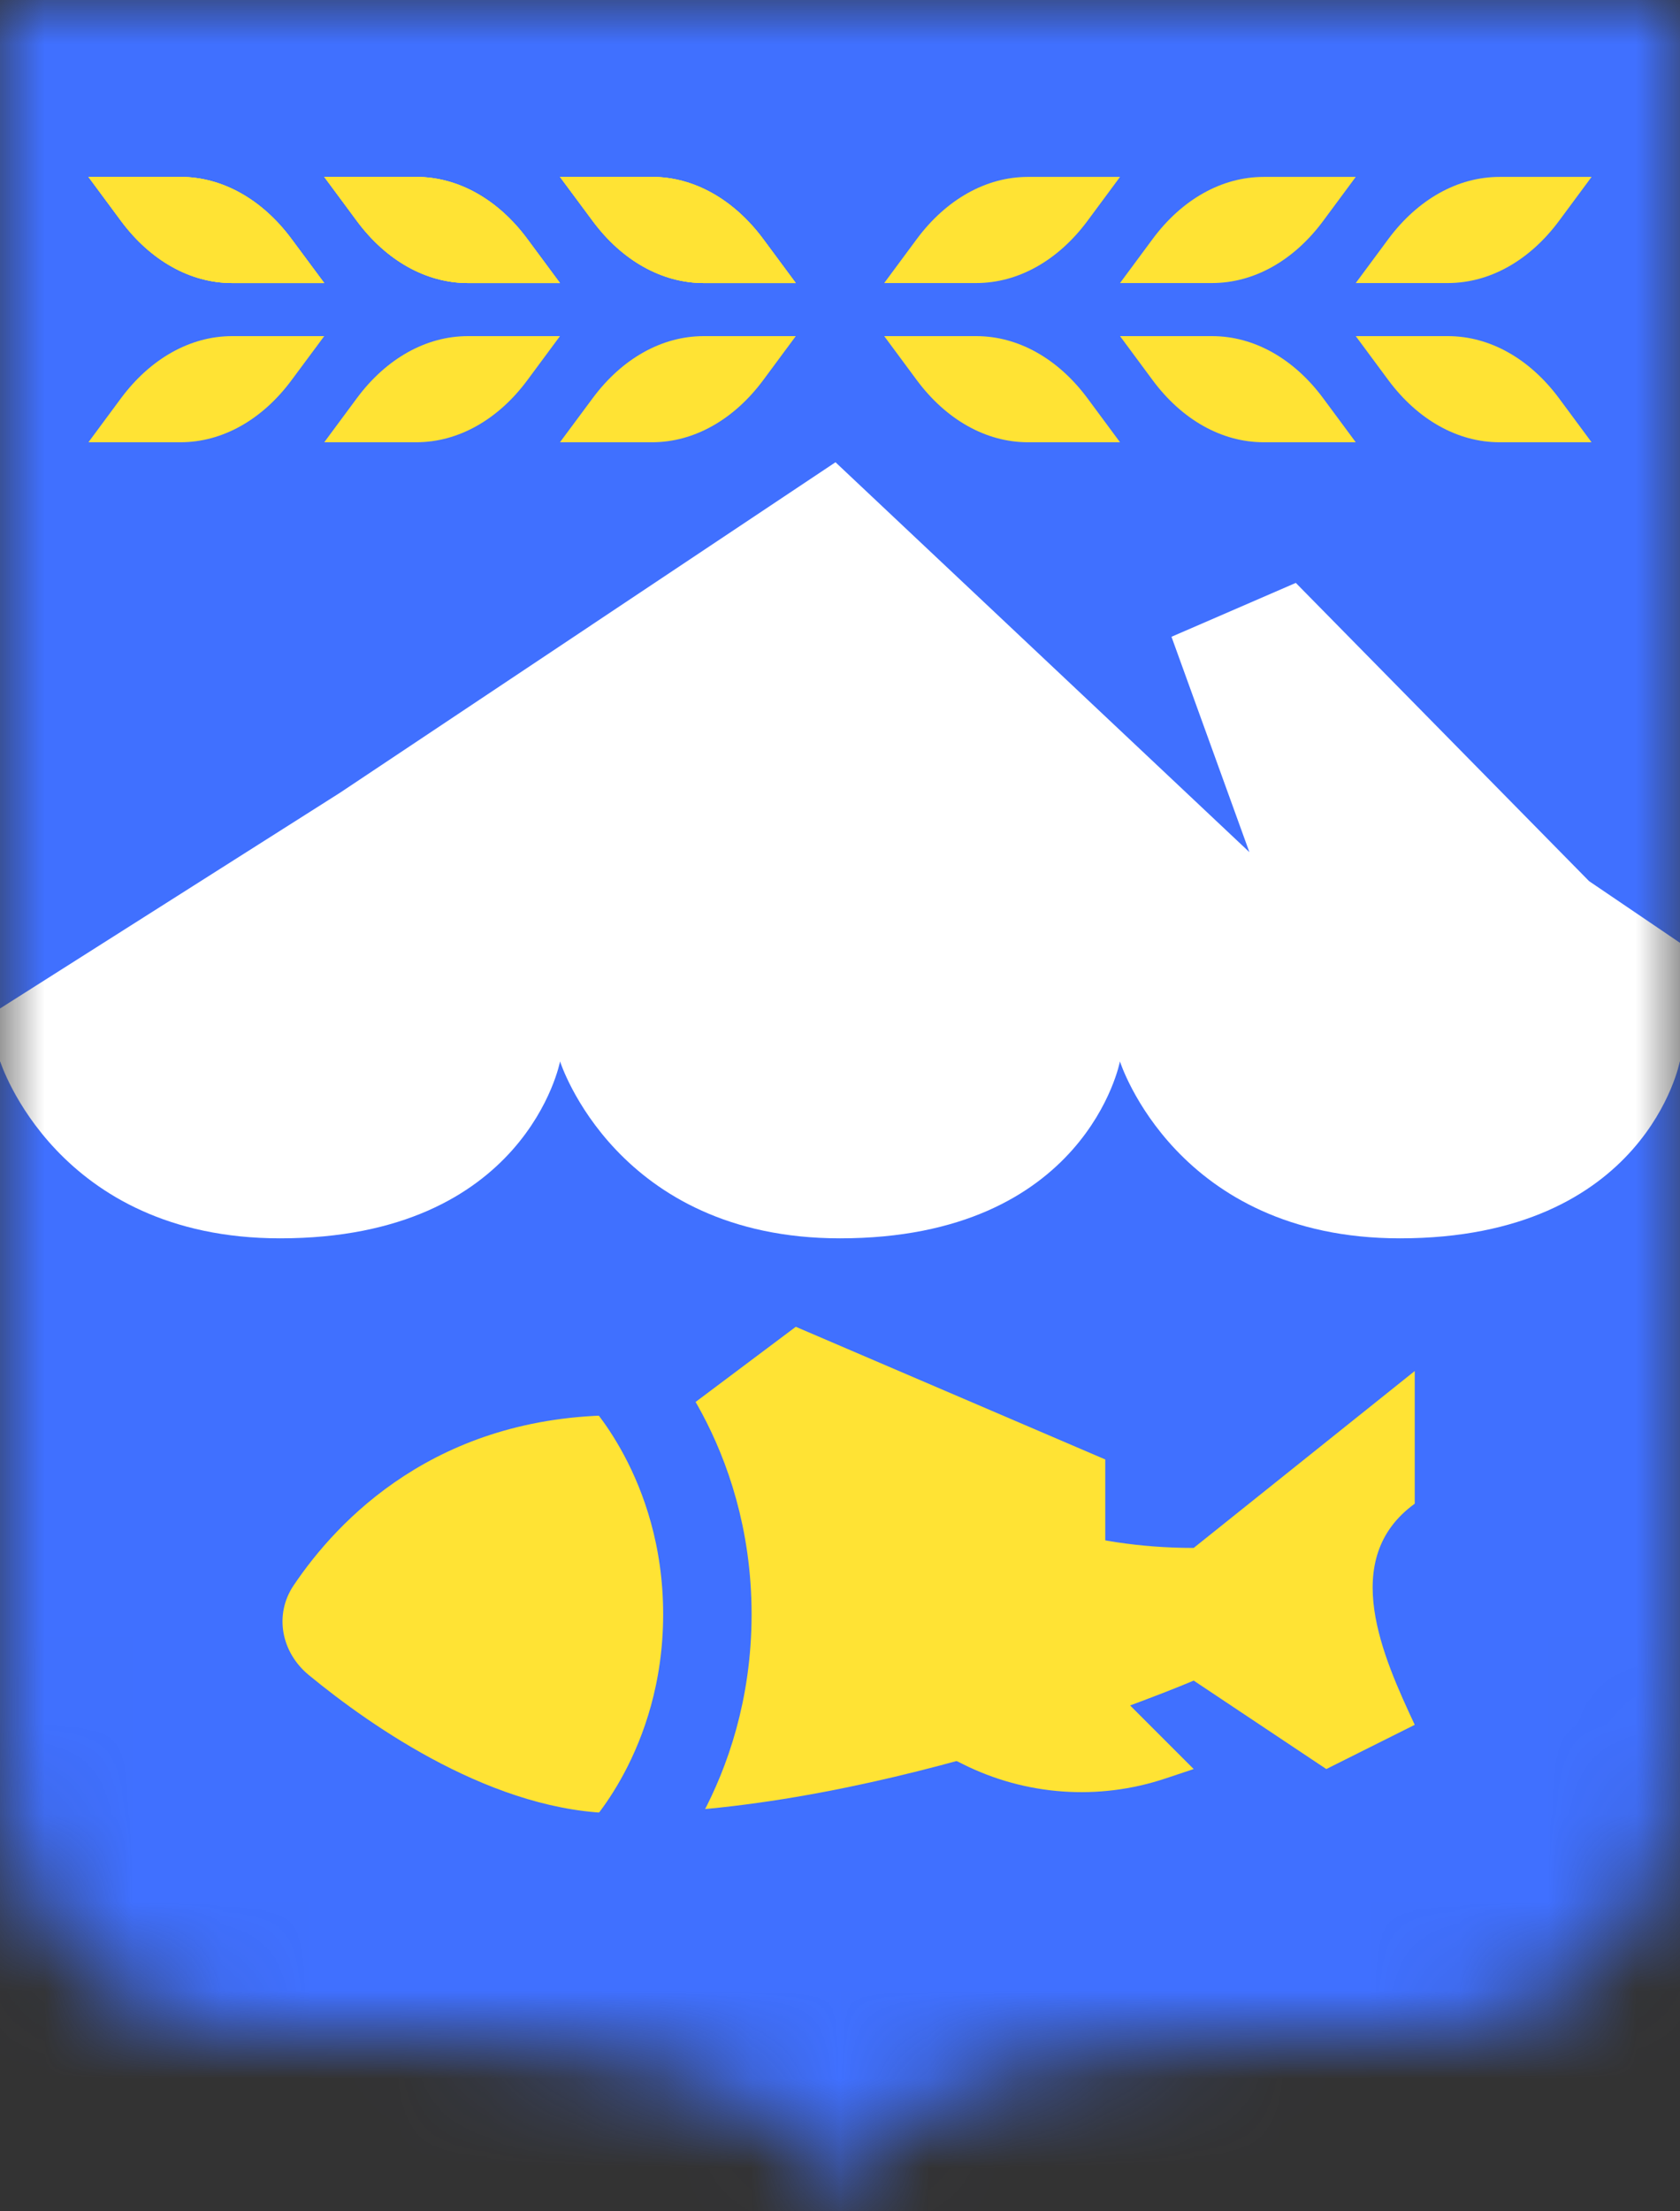 <svg width="19" height="25" viewBox="0 0 19 25" fill="none" xmlns="http://www.w3.org/2000/svg">
<rect x="0" y="0" width="19" height="25" fill="#333333" stroke="none"/>
<mask id="mask0_1193_9446" style="mask-type:alpha" maskUnits="userSpaceOnUse" x="0" y="0" width="19" height="25">
<path d="M0 0H19V18.778C19 19.915 19 20.484 18.848 20.944C18.549 21.843 17.843 22.549 16.944 22.848C16.484 23 15.915 23 14.778 23C9.5 23 9.5 25 9.5 25C9.5 25 9.5 23 4.222 23C3.085 23 2.516 23 2.056 22.848C1.156 22.549 0.45 21.843 0.152 20.944C0 20.484 0 19.915 0 18.778V0Z" fill="#4070FF"/>
</mask>
<g mask="url(#mask0_1193_9446)">
<path d="M0 0H19V18.778C19 19.915 19 20.484 18.848 20.944C18.549 21.843 17.843 22.549 16.944 22.848C16.484 23 15.915 23 14.778 23C9.5 23 9.5 25 9.5 25C9.5 25 9.5 23 4.222 23C3.085 23 2.516 23 2.056 22.848C1.156 22.549 0.45 21.843 0.152 20.944C0 20.484 0 19.915 0 18.778V0Z" fill="#4070FF"/>
<path d="M3.846 8.962L-1.008 12.041V17.041H21.037V12.041L17.972 9.962L14.655 6.59L13.249 7.199L14.13 9.634L9.449 5.226L3.846 8.962Z" fill="white"/>
<path d="M0.002 12C0.002 12 -0.378 14 -3.164 14V25.177H22.164V14C19.631 14 18.998 12 18.998 12C18.998 12 18.618 14 15.832 14C13.299 14 12.666 12 12.666 12C12.666 12 12.286 14 9.5 14C6.967 14 6.334 12 6.334 12C6.334 12 5.954 14 3.168 14C0.635 14 0.002 12 0.002 12Z" fill="#4070FF"/>
<path d="M11.625 2C11.154 2 10.702 2.253 10.368 2.703L10 3.2H11.041C11.513 3.2 11.965 2.947 12.299 2.497L12.667 2H11.625Z" fill="#FFE334"/>
<path d="M14.292 2C13.82 2 13.368 2.253 13.035 2.703L12.667 3.2H13.708C14.18 3.2 14.632 2.947 14.965 2.497L15.333 2H14.292Z" fill="#FFE334"/>
<path d="M16.959 2C16.487 2 16.035 2.253 15.701 2.703L15.333 3.2H16.375C16.846 3.2 17.298 2.947 17.632 2.497L18 2H16.959Z" fill="#FFE334"/>
<path d="M11.625 5C11.154 5 10.702 4.747 10.368 4.297L10 3.8H11.041C11.513 3.8 11.965 4.053 12.299 4.503L12.667 5H11.625Z" fill="#FFE334"/>
<path d="M14.292 5C13.82 5 13.368 4.747 13.035 4.297L12.667 3.8H13.708C14.18 3.8 14.632 4.053 14.965 4.503L15.333 5H14.292Z" fill="#FFE334"/>
<path d="M16.959 5C16.487 5 16.035 4.747 15.701 4.297L15.333 3.8H16.375C16.846 3.8 17.298 4.053 17.632 4.503L18 5H16.959Z" fill="#FFE334"/>
<path d="M7.375 5C7.846 5 8.298 4.747 8.632 4.297L9 3.8H7.959C7.487 3.8 7.035 4.053 6.702 4.503L6.333 5H7.375Z" fill="#FFE334"/>
<path d="M4.708 5C5.18 5 5.632 4.747 5.965 4.297L6.333 3.8H5.292C4.82 3.8 4.368 4.053 4.035 4.503L3.667 5H4.708Z" fill="#FFE334"/>
<path d="M2.041 5C2.513 5 2.965 4.747 3.298 4.297L3.667 3.8H2.625C2.154 3.8 1.702 4.053 1.368 4.503L1 5H2.041Z" fill="#FFE334"/>
<path d="M7.375 2C7.846 2 8.298 2.253 8.632 2.703L9 3.2H7.959C7.487 3.2 7.035 2.947 6.702 2.497L6.333 2H7.375Z" fill="#FFE334"/>
<path d="M4.708 2C5.18 2 5.632 2.253 5.965 2.703L6.333 3.2H5.292C4.82 3.2 4.368 2.947 4.035 2.497L3.667 2H4.708Z" fill="#FFE334"/>
<path d="M2.041 2C2.513 2 2.965 2.253 3.298 2.703L3.667 3.2H2.625C2.154 3.2 1.702 2.947 1.368 2.497L1 2H2.041Z" fill="#FFE334"/>
<path d="M7.375 2C7.846 2 8.298 2.253 8.632 2.703L9 3.2H7.959C7.487 3.2 7.035 2.947 6.702 2.497L6.333 2H7.375Z" fill="#FFE334"/>
<path d="M4.708 2C5.18 2 5.632 2.253 5.965 2.703L6.333 3.2H5.292C4.82 3.2 4.368 2.947 4.035 2.497L3.667 2H4.708Z" fill="#FFE334"/>
<path d="M2.041 2C2.513 2 2.965 2.253 3.298 2.703L3.667 3.2H2.625C2.154 3.2 1.702 2.947 1.368 2.497L1 2H2.041Z" fill="#FFE334"/>
<path d="M7.375 2C7.846 2 8.298 2.253 8.632 2.703L9 3.2H7.959C7.487 3.2 7.035 2.947 6.702 2.497L6.333 2H7.375Z" fill="#FFE334"/>
<path d="M4.708 2C5.18 2 5.632 2.253 5.965 2.703L6.333 3.2H5.292C4.82 3.2 4.368 2.947 4.035 2.497L3.667 2H4.708Z" fill="#FFE334"/>
<path d="M2.041 2C2.513 2 2.965 2.253 3.298 2.703L3.667 3.2H2.625C2.154 3.2 1.702 2.947 1.368 2.497L1 2H2.041Z" fill="#FFE334"/>
<path d="M7 16C4.933 16 3.816 17.187 3.32 17.925C3.097 18.257 3.183 18.683 3.492 18.937C4.208 19.526 5.604 20.5 7 20.5C10 20.5 13.5 19 13.5 19L15 20L16 19.5C15.647 18.743 15.134 17.627 16 17V15.5L13.5 17.5C11 17.5 10 16 7 16Z" fill="#FFE334"/>
<path d="M9 15L7 16.5L12.5 17.5V16.5L9 15Z" fill="#FFE334"/>
<path d="M7 15.5C7 15.5 8 16.5 8 18.25C8 20 7 21 7 21" stroke="#4070FF"/>
<path d="M12.5 19L10 19.5L10.889 19.944C11.6 20.3 12.424 20.359 13.179 20.107L13.5 20L12.5 19Z" fill="#FFE334"/>
</g>
</svg>
